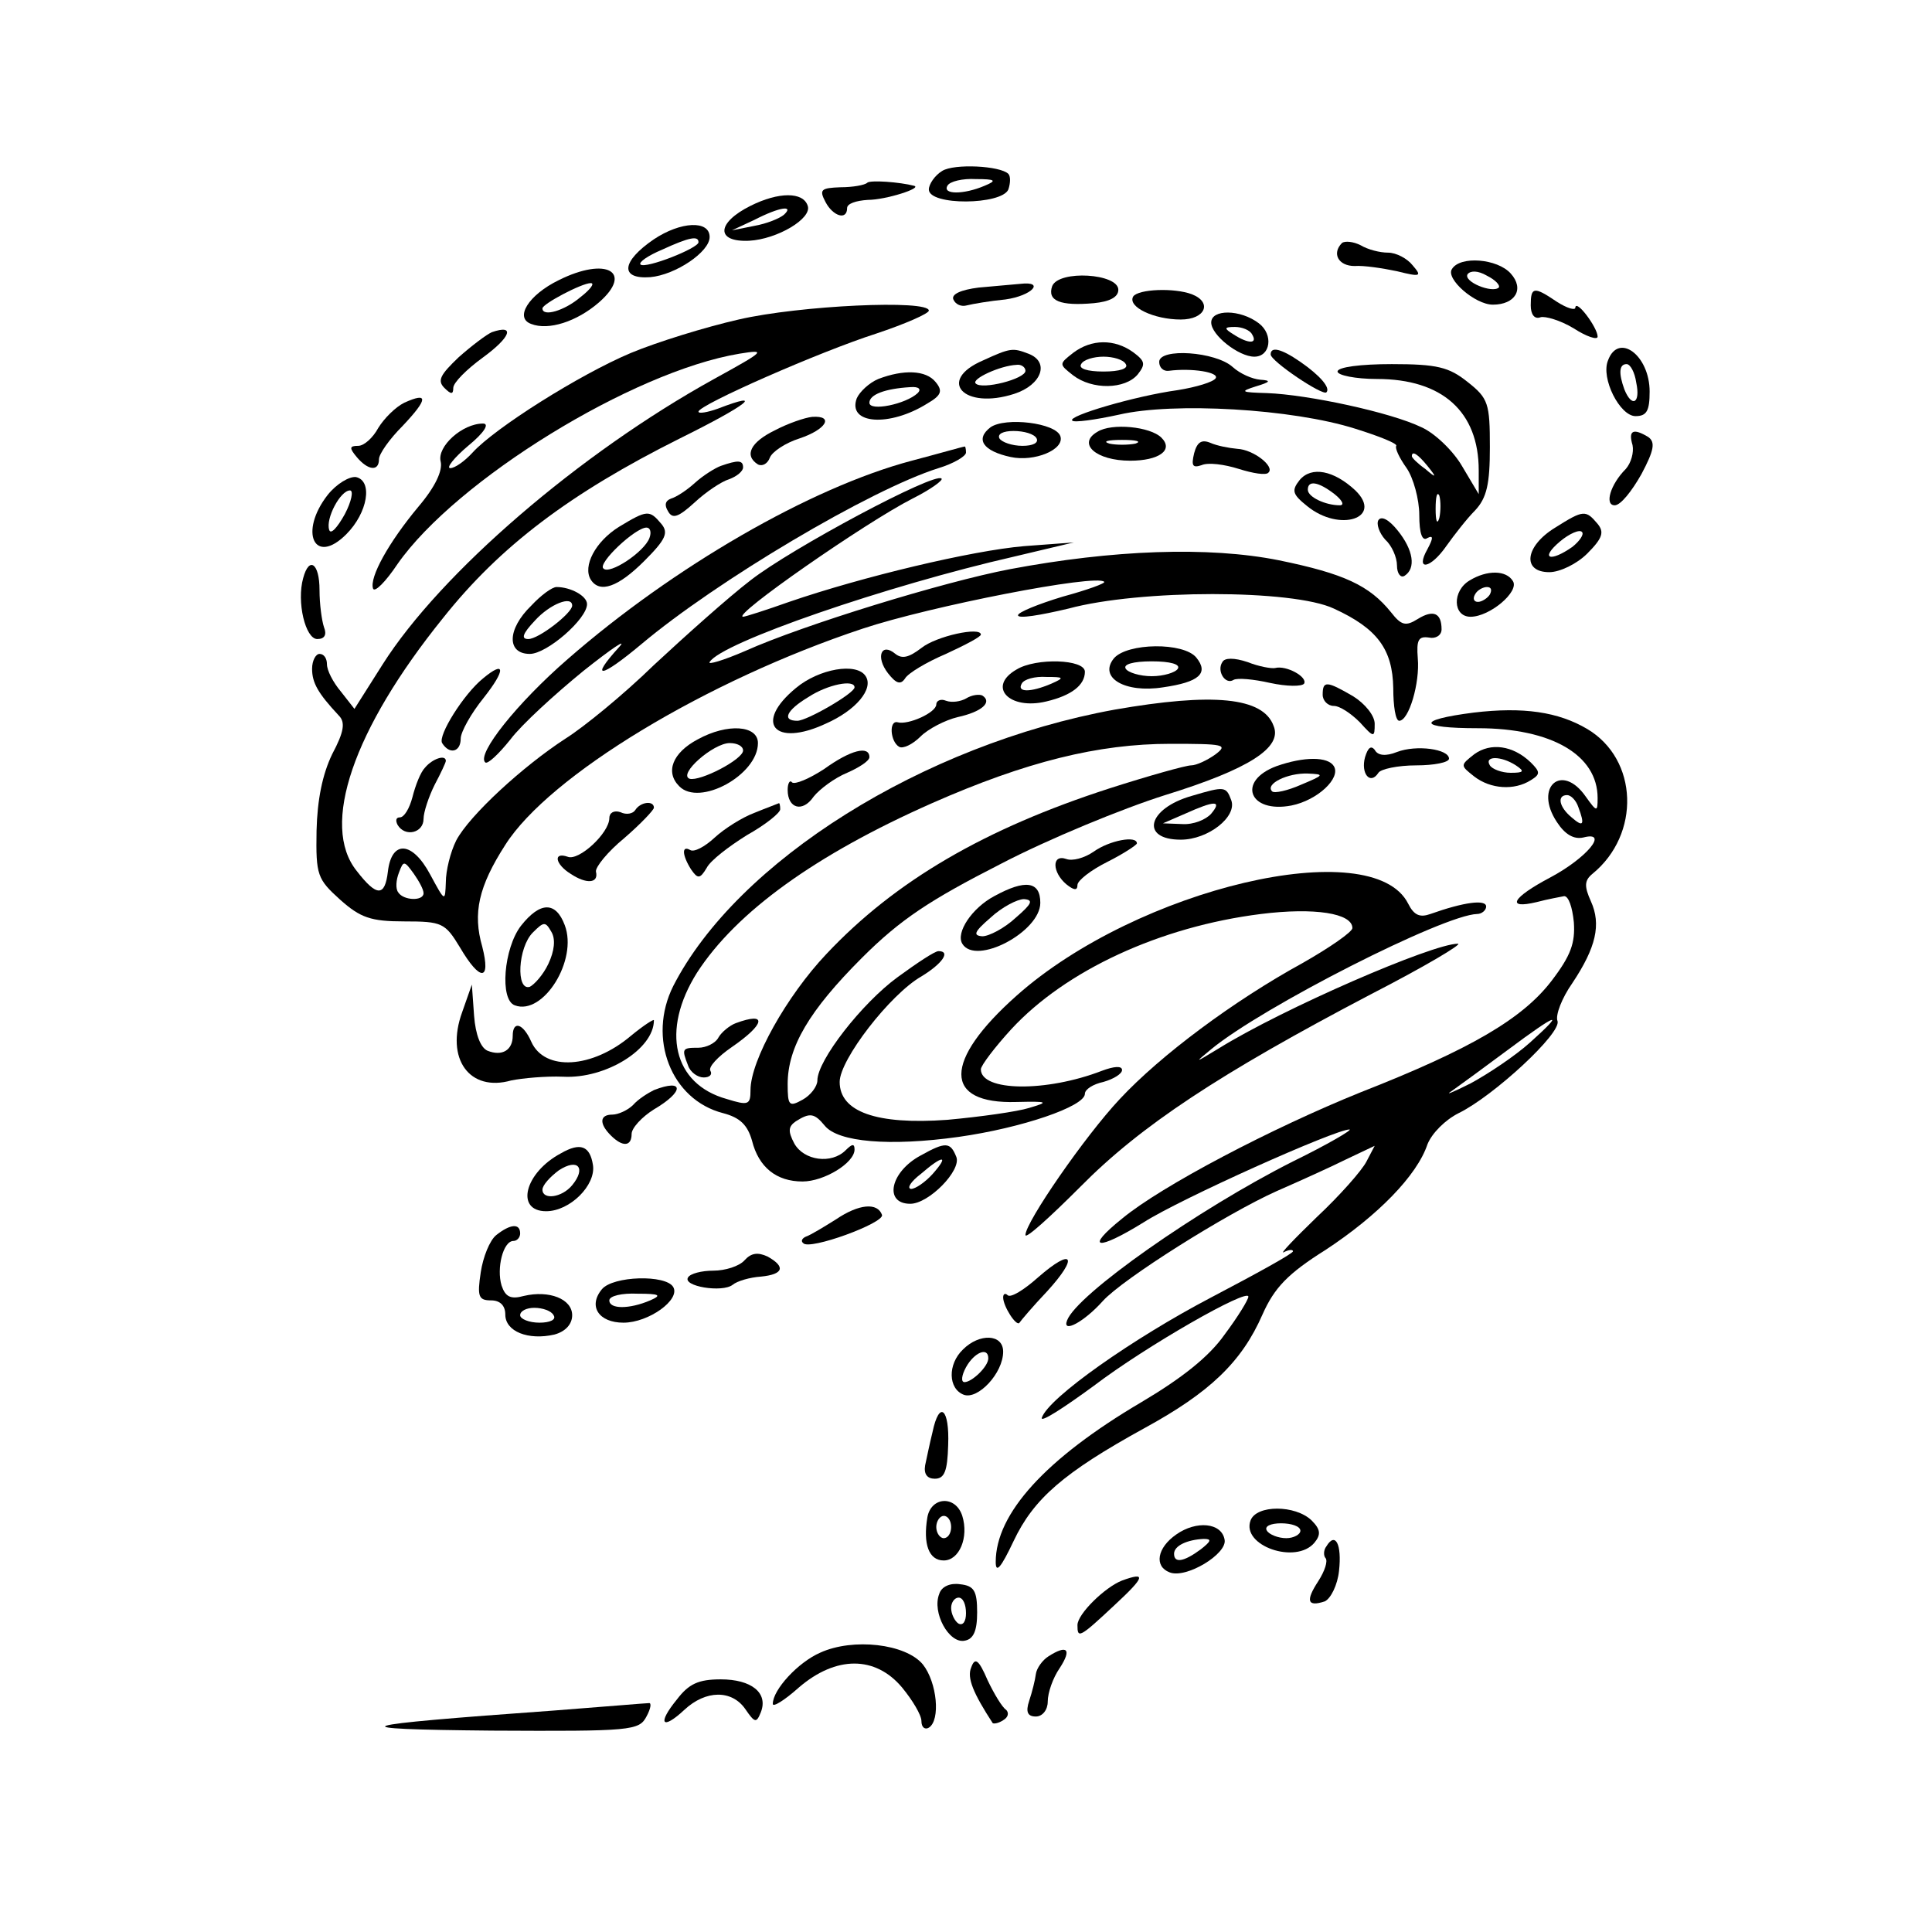 <?xml version="1.0" standalone="no"?>
<!DOCTYPE svg PUBLIC "-//W3C//DTD SVG 20010904//EN"
 "http://www.w3.org/TR/2001/REC-SVG-20010904/DTD/svg10.dtd">
<svg version="1.0" xmlns="http://www.w3.org/2000/svg"
 width="260pt" height="260pt" viewBox="0 0 260 260"
 preserveAspectRatio="xMidYMid meet">
<g transform="translate(0,260) scale(0.1,-0.1)"
fill="#000000" stroke="none">
<path d="M1268 2370 c-10 -6 -18 -18 -18 -25 0 -22 98 -21 107 0 3 9 3 18 0
21 -11 11 -73 14 -89 4z m57 -20 c-28 -12 -57 -12 -50 0 3 6 21 10 38 9 27 0
29 -2 12 -9z"/>
<path d="M1167 2354 c-3 -3 -19 -6 -36 -6 -26 -1 -29 -3 -20 -20 10 -19 29
-25 29 -8 0 6 12 10 28 11 24 0 74 16 62 19 -19 5 -59 8 -63 4z"/>
<path d="M1010 2323 c-46 -23 -47 -49 -2 -47 38 2 85 30 79 47 -6 19 -39 19
-77 0z m45 -12 c-6 -5 -23 -12 -40 -15 l-30 -6 30 14 c35 18 54 20 40 7z"/>
<path d="M880 2278 c-44 -30 -46 -54 -5 -51 34 3 80 34 80 54 0 23 -39 21 -75
-3z m60 -4 c0 -8 -71 -36 -78 -30 -3 3 10 12 29 20 37 17 49 19 49 10z"/>
<path d="M1806 2273 c-14 -14 -5 -31 17 -31 12 1 38 -3 57 -7 32 -8 34 -7 21
8 -7 9 -22 17 -33 17 -11 0 -27 4 -37 10 -10 5 -21 6 -25 3z"/>
<path d="M1954 2238 c-9 -13 31 -48 55 -48 30 0 43 21 24 42 -18 20 -68 24
-79 6z m63 -25 c-9 -8 -48 8 -42 18 4 5 14 5 26 -2 12 -6 18 -13 16 -16z"/>
<path d="M752 2223 c-41 -20 -60 -51 -37 -59 23 -9 61 3 91 29 47 41 10 62
-54 30z m29 -23 c-21 -18 -51 -27 -51 -15 0 6 53 34 65 34 6 0 -1 -9 -14 -19z"/>
<path d="M1416 2215 c-7 -20 11 -27 56 -23 21 2 33 8 33 18 0 22 -80 27 -89 5z"/>
<path d="M1317 2213 c-24 -3 -37 -9 -34 -16 3 -7 11 -10 18 -8 8 2 31 6 52 8
36 5 54 25 20 21 -10 -1 -35 -3 -56 -5z"/>
<path d="M1525 2201 c-8 -14 28 -31 64 -31 33 0 43 23 15 34 -24 9 -72 7 -79
-3z"/>
<path d="M2060 2189 c0 -12 5 -19 13 -16 6 2 27 -4 45 -15 17 -11 32 -16 32
-11 0 12 -29 51 -30 39 0 -4 -11 -1 -25 8 -31 21 -35 20 -35 -5z"/>
<path d="M994 2170 c-44 -10 -109 -30 -145 -45 -69 -29 -183 -101 -213 -134
-11 -12 -24 -21 -30 -21 -6 0 5 14 24 30 22 18 29 30 20 30 -28 0 -62 -31 -57
-51 3 -12 -7 -34 -30 -61 -40 -48 -66 -95 -61 -110 2 -6 17 9 33 33 79 113
316 259 460 283 37 6 35 4 -34 -34 -181 -100 -368 -261 -446 -384 l-38 -60
-18 23 c-11 13 -19 29 -19 37 0 8 -4 14 -10 14 -5 0 -10 -9 -10 -20 0 -19 8
-33 36 -63 9 -9 7 -22 -9 -52 -13 -27 -20 -61 -21 -103 -1 -60 1 -65 32 -93
27 -24 41 -29 86 -29 51 0 55 -2 75 -35 27 -46 42 -46 30 1 -13 45 -5 81 31
137 59 93 270 221 481 291 90 30 315 74 325 63 2 -2 -23 -11 -56 -20 -33 -10
-60 -21 -60 -25 0 -5 30 0 68 9 96 26 302 26 357 0 59 -27 79 -55 80 -107 0
-24 3 -44 8 -44 13 0 28 51 25 84 -2 25 1 30 15 28 9 -2 17 3 17 11 0 22 -11
27 -32 14 -16 -10 -22 -9 -36 9 -29 36 -63 52 -151 70 -95 19 -224 14 -362
-12 -89 -17 -278 -75 -356 -110 -30 -13 -51 -19 -48 -15 15 26 239 103 410
142 l80 19 -67 -5 c-70 -6 -217 -41 -316 -75 -31 -11 -59 -20 -62 -20 -16 1
165 127 228 159 24 12 42 25 39 27 -9 9 -202 -94 -257 -137 -30 -23 -88 -75
-130 -114 -41 -40 -95 -84 -119 -99 -57 -37 -129 -103 -147 -137 -8 -16 -14
-41 -14 -56 -1 -27 -1 -27 -21 10 -24 45 -52 47 -57 4 -4 -34 -15 -34 -42 1
-49 61 -5 190 116 340 77 97 171 168 319 242 91 45 116 65 51 40 -14 -5 -26
-7 -26 -4 0 9 164 81 239 105 39 13 71 27 71 31 0 15 -174 7 -256 -12z m-424
-772 c0 -11 -27 -10 -34 1 -4 5 -3 17 1 27 6 16 7 16 20 -2 7 -10 13 -21 13
-26z"/>
<path d="M1630 2166 c0 -17 37 -46 58 -46 22 0 26 30 6 45 -25 19 -64 19 -64
1z m55 -16 c8 -13 -5 -13 -25 0 -13 8 -13 10 2 10 9 0 20 -4 23 -10z"/>
<path d="M662 2153 c-7 -3 -27 -18 -45 -34 -24 -23 -29 -31 -19 -41 9 -9 12
-9 12 0 0 7 18 25 40 41 37 27 44 45 12 34z"/>
<path d="M1444 2125 c-19 -15 -19 -15 0 -30 26 -20 70 -19 87 1 11 14 10 18
-6 30 -25 18 -56 18 -81 -1z m71 -15 c4 -6 -8 -10 -30 -10 -22 0 -34 4 -30 10
3 6 17 10 30 10 13 0 27 -4 30 -10z"/>
<path d="M1323 2115 c-63 -27 -26 -67 42 -45 37 12 48 43 19 54 -21 8 -24 8
-61 -9z m57 -14 c0 -11 -59 -26 -67 -17 -6 6 33 24 55 25 6 1 12 -3 12 -8z"/>
<path d="M1560 2113 c0 -8 6 -13 13 -12 31 4 68 -2 63 -10 -3 -5 -26 -12 -51
-16 -58 -8 -149 -35 -142 -41 2 -3 31 1 63 8 73 17 233 8 318 -19 32 -10 57
-20 55 -23 -2 -3 4 -16 14 -30 9 -13 17 -42 17 -63 0 -25 4 -36 11 -31 8 4 8
0 0 -15 -17 -30 4 -27 26 5 10 14 27 36 38 47 16 17 20 36 20 85 0 59 -2 66
-30 88 -25 20 -41 24 -102 24 -42 0 -73 -4 -73 -10 0 -5 24 -10 53 -10 88 0
137 -44 137 -123 l0 -32 -22 37 c-12 21 -37 45 -55 53 -41 20 -153 44 -208 46
-35 1 -37 2 -15 9 20 6 21 8 6 9 -11 1 -27 8 -37 17 -23 21 -99 26 -99 7z
m361 -140 c13 -16 12 -17 -3 -4 -10 7 -18 15 -18 17 0 8 8 3 21 -13z m16 -70
c-3 -10 -5 -4 -5 12 0 17 2 24 5 18 2 -7 2 -21 0 -30z"/>
<path d="M1710 2123 c0 -9 70 -56 75 -51 6 6 -9 23 -35 41 -26 18 -40 21 -40
10z"/>
<path d="M2164 2115 c-10 -24 16 -75 37 -75 15 0 19 7 19 33 0 49 -42 80 -56
42z m38 -30 c6 -28 -6 -34 -16 -9 -8 22 -7 34 3 34 5 0 11 -11 13 -25z"/>
<path d="M1182 2090 c-12 -5 -25 -17 -29 -26 -13 -35 44 -39 95 -7 19 11 21
17 11 29 -13 16 -43 17 -77 4z m53 -19 c-16 -15 -65 -25 -65 -13 0 11 21 19
55 21 12 1 15 -3 10 -8z"/>
<path d="M544 2058 c-12 -6 -27 -21 -35 -34 -7 -13 -19 -24 -27 -24 -12 0 -12
-3 -2 -15 15 -18 30 -20 30 -3 0 7 14 27 32 45 34 36 35 46 2 31z"/>
<path d="M1043 2021 c-33 -16 -42 -34 -23 -46 6 -3 13 1 16 9 3 8 21 20 40 26
36 12 47 31 17 29 -10 -1 -33 -9 -50 -18z"/>
<path d="M1333 2025 c-21 -16 -10 -32 27 -40 32 -7 73 10 67 28 -6 18 -74 26
-94 12z m62 -15 c3 -6 -5 -10 -19 -10 -14 0 -28 5 -31 10 -3 6 5 10 19 10 14
0 28 -4 31 -10z"/>
<path d="M1477 2019 c-28 -16 -2 -39 44 -39 38 0 59 14 42 31 -15 15 -67 20
-86 8z m51 -16 c-10 -2 -26 -2 -35 0 -10 3 -2 5 17 5 19 0 27 -2 18 -5z"/>
<path d="M2197 2001 c2 -10 -2 -24 -9 -32 -21 -21 -29 -49 -15 -49 8 0 23 19
36 42 17 32 19 43 9 50 -20 12 -27 9 -21 -11z"/>
<path d="M1607 1990 c-4 -17 -2 -20 10 -16 9 4 31 1 50 -5 19 -6 37 -9 40 -5
9 8 -20 31 -42 32 -11 1 -27 4 -36 8 -12 5 -18 1 -22 -14z"/>
<path d="M1227 1980 c-136 -36 -321 -143 -463 -267 -68 -59 -123 -128 -111
-139 3 -3 18 11 34 31 15 20 60 61 98 92 39 31 60 45 48 32 -40 -44 -25 -42
30 4 101 85 308 208 400 237 20 6 37 16 37 21 0 5 -1 9 -2 8 -2 0 -33 -9 -71
-19z"/>
<path d="M970 1973 c-8 -3 -24 -13 -35 -23 -11 -10 -25 -19 -32 -21 -8 -3 -9
-9 -4 -17 6 -11 14 -8 36 12 15 14 36 28 46 31 11 4 19 11 19 16 0 10 -7 10
-30 2z"/>
<path d="M1749 1954 c-11 -14 -10 -19 10 -35 44 -36 103 -16 65 21 -29 27 -59
33 -75 14z m47 -19 c10 -8 14 -15 7 -15 -19 0 -43 11 -43 21 0 13 14 11 36 -6z"/>
<path d="M441 1934 c-39 -50 -18 -96 25 -53 29 29 36 72 13 77 -9 1 -26 -9
-38 -24z m23 -26 c-10 -18 -19 -28 -21 -21 -5 15 15 53 28 53 5 0 2 -15 -7
-32z"/>
<path d="M833 1891 c-32 -20 -49 -53 -38 -71 12 -19 37 -10 72 25 29 29 33 38
23 50 -16 19 -19 19 -57 -4z m41 -15 c-7 -19 -54 -50 -62 -41 -8 7 43 55 58
55 5 0 7 -6 4 -14z"/>
<path d="M1855 1900 c-3 -5 1 -17 9 -26 9 -8 16 -24 16 -35 0 -11 5 -17 10
-14 16 10 12 35 -9 61 -12 15 -22 20 -26 14z"/>
<path d="M2093 1890 c-41 -25 -45 -60 -8 -60 14 0 37 11 51 25 21 21 23 29 14
40 -16 19 -19 19 -57 -5z m23 -26 c-30 -21 -44 -16 -17 7 13 11 27 17 30 13 3
-3 -3 -12 -13 -20z"/>
<path d="M408 1822 c-9 -32 3 -82 19 -82 10 0 13 6 9 16 -3 9 -6 31 -6 50 0
36 -14 46 -22 16z"/>
<path d="M1978 1819 c-24 -14 -23 -49 1 -49 26 0 66 34 57 48 -9 15 -35 15
-58 1z m27 -19 c-3 -5 -11 -10 -16 -10 -6 0 -7 5 -4 10 3 6 11 10 16 10 6 0 7
-4 4 -10z"/>
<path d="M715 1785 c-33 -32 -33 -65 -2 -65 23 0 77 47 77 67 0 11 -22 23 -41
23 -6 0 -21 -11 -34 -25z m55 0 c0 -10 -45 -45 -59 -45 -10 0 -8 7 9 25 20 22
50 34 50 20z"/>
<path d="M1240 1728 c-17 -13 -26 -15 -35 -8 -19 16 -27 -4 -10 -26 11 -14 17
-16 23 -7 4 7 29 22 55 33 26 12 47 23 47 26 0 11 -60 -2 -80 -18z"/>
<path d="M1499 1714 c-21 -26 15 -47 66 -39 49 7 62 19 45 40 -17 21 -93 20
-111 -1z m86 -14 c-3 -5 -19 -10 -35 -10 -16 0 -32 5 -35 10 -4 6 10 10 35 10
25 0 39 -4 35 -10z"/>
<path d="M1645 1709 c-8 -12 4 -31 15 -24 5 3 27 1 49 -4 23 -5 43 -5 46 -1 5
9 -24 25 -39 21 -5 -1 -22 2 -37 8 -18 6 -31 6 -34 0z"/>
<path d="M1368 1699 c-40 -23 -10 -55 40 -43 34 8 52 22 52 40 0 17 -66 19
-92 3z m47 -19 c-28 -12 -47 -12 -40 0 3 6 18 10 33 9 24 0 25 -1 7 -9z"/>
<path d="M650 1687 c-26 -21 -61 -77 -55 -87 10 -16 25 -12 25 6 0 9 14 34 31
55 30 38 29 51 -1 26z"/>
<path d="M1071 1674 c-57 -47 -29 -80 40 -48 41 18 65 47 54 64 -12 19 -63 10
-94 -16z m79 1 c0 -8 -64 -45 -77 -45 -21 0 -15 14 15 32 26 17 62 24 62 13z"/>
<path d="M1780 1665 c0 -8 7 -15 15 -15 8 0 23 -10 35 -22 19 -21 20 -21 20
-2 0 11 -13 27 -29 37 -36 21 -41 21 -41 2z"/>
<path d="M1300 1660 c-7 -4 -19 -6 -27 -3 -7 3 -13 0 -13 -5 0 -11 -38 -28
-52 -24 -12 3 -10 -26 2 -33 5 -3 18 3 29 14 10 10 33 22 50 26 32 7 47 20 33
29 -4 2 -14 1 -22 -4z"/>
<path d="M1500 1645 c-258 -47 -508 -204 -594 -372 -35 -70 -3 -153 67 -171
23 -6 33 -16 39 -37 9 -36 33 -55 68 -55 29 0 70 25 70 43 0 8 -3 8 -12 -1
-19 -19 -56 -14 -69 9 -9 17 -8 23 2 30 19 12 25 11 39 -6 18 -22 87 -28 180
-15 85 12 170 41 170 58 0 6 11 13 25 16 14 4 25 11 25 16 0 6 -11 5 -27 -1
-75 -29 -163 -28 -163 2 0 5 19 30 41 54 73 79 200 138 336 155 72 9 123 1
123 -19 0 -5 -30 -26 -67 -47 -93 -51 -191 -124 -246 -183 -47 -50 -127 -166
-127 -183 0 -6 33 24 74 65 81 82 187 152 391 259 72 37 124 68 117 68 -34 0
-235 -87 -322 -141 -33 -20 -33 -20 -10 -1 69 57 313 181 358 182 6 0 12 5 12
10 0 10 -30 6 -75 -10 -14 -5 -22 -2 -30 14 -48 95 -364 21 -527 -124 -99 -88
-99 -146 0 -143 43 1 44 0 17 -8 -16 -5 -66 -12 -110 -16 -96 -7 -145 11 -145
51 0 30 68 118 110 142 28 17 40 34 23 34 -5 0 -29 -16 -55 -35 -48 -35 -108
-112 -108 -139 0 -8 -9 -20 -20 -26 -18 -10 -20 -8 -20 21 0 50 29 99 100 170
52 52 92 78 186 126 65 34 165 75 222 93 113 35 158 64 146 93 -14 39 -82 45
-214 22z m136 -60 c-11 -8 -26 -15 -33 -15 -7 0 -57 -14 -110 -31 -167 -54
-288 -124 -381 -223 -53 -56 -102 -143 -102 -183 0 -20 -3 -21 -32 -12 -72 20
-89 92 -40 170 53 82 160 159 316 228 127 56 224 80 321 80 72 0 78 -1 61 -14z"/>
<path d="M990 1223 c-8 -3 -19 -12 -23 -19 -4 -8 -17 -14 -27 -14 -22 0 -23
-1 -14 -24 3 -9 13 -16 21 -16 8 0 12 4 9 9 -3 5 10 19 29 32 45 31 48 48 5
32z"/>
<path d="M1983 1641 c-78 -10 -75 -21 6 -21 99 0 161 -36 161 -94 0 -19 -1
-19 -16 2 -32 46 -70 13 -39 -34 11 -17 23 -24 36 -21 35 9 4 -28 -45 -54 -51
-27 -60 -43 -18 -33 15 4 32 7 37 8 6 0 11 -15 13 -35 2 -28 -4 -45 -30 -79
-39 -51 -109 -92 -257 -150 -119 -48 -268 -126 -321 -170 -51 -41 -34 -44 29
-5 50 32 258 125 277 125 5 0 -29 -20 -76 -43 -127 -64 -291 -179 -304 -214
-7 -18 23 -2 48 26 27 30 167 118 234 148 32 14 74 33 94 43 l38 18 -11 -21
c-6 -12 -36 -46 -67 -75 -31 -30 -51 -51 -44 -47 6 3 12 4 12 1 0 -3 -49 -30
-110 -62 -105 -55 -219 -135 -228 -162 -2 -7 29 13 70 43 71 54 208 132 208
120 0 -4 -14 -27 -32 -51 -21 -30 -58 -59 -112 -91 -129 -76 -196 -150 -196
-215 0 -16 7 -8 24 28 27 57 67 92 176 152 88 48 131 89 159 153 16 36 34 55
85 87 70 46 123 100 137 142 6 15 24 33 42 42 47 23 139 108 133 124 -3 8 6
31 20 51 32 48 39 79 25 110 -9 20 -9 28 2 37 65 53 62 154 -7 195 -39 23 -86
30 -153 22z m141 -127 c9 -24 7 -28 -9 -14 -17 14 -20 30 -6 30 5 0 12 -7 15
-16z m-65 -317 c-20 -18 -56 -42 -80 -55 -24 -12 -36 -17 -25 -10 10 7 44 32
75 55 67 50 79 54 30 10z"/>
<path d="M939 1605 c-34 -18 -44 -44 -25 -63 27 -28 106 15 106 58 0 24 -41
27 -81 5z m61 -15 c0 -12 -58 -42 -72 -38 -16 6 32 48 54 48 10 0 18 -4 18
-10z"/>
<path d="M1837 1581 c-6 -22 7 -38 18 -21 3 5 26 10 51 10 24 0 44 4 44 9 0
13 -44 19 -70 9 -15 -6 -26 -5 -30 3 -5 6 -9 3 -13 -10z"/>
<path d="M1984 1585 c-19 -15 -19 -15 0 -30 22 -17 54 -19 76 -5 13 8 13 11 0
24 -24 23 -54 27 -76 11z m56 -15 c12 -8 11 -10 -7 -10 -12 0 -25 5 -28 10 -8
13 15 13 35 0z"/>
<path d="M1109 1565 c-20 -13 -39 -21 -43 -18 -3 4 -6 -1 -6 -10 0 -25 20 -31
35 -9 8 10 28 25 45 32 16 7 30 16 30 21 0 16 -25 10 -61 -16z"/>
<path d="M572 1567 c-6 -6 -13 -24 -17 -40 -4 -15 -11 -27 -17 -27 -5 0 -6 -4
-3 -10 10 -17 35 -11 35 8 0 9 7 30 15 46 8 15 15 30 15 32 0 9 -18 3 -28 -9z"/>
<path d="M1718 1569 c-54 -20 -37 -64 20 -53 35 7 67 37 57 53 -8 13 -40 13
-77 0z m33 -25 c-18 -8 -36 -12 -39 -9 -10 10 21 25 48 24 23 -1 22 -2 -9 -15z"/>
<path d="M1604 1529 c-60 -17 -70 -59 -15 -59 37 0 76 31 68 53 -7 19 -9 19
-53 6z m26 -24 c-7 -8 -24 -15 -39 -14 l-26 1 30 13 c40 18 50 18 35 0z"/>
<path d="M855 1510 c-3 -5 -12 -7 -20 -3 -9 3 -15 -1 -15 -8 0 -20 -41 -58
-56 -52 -20 7 -17 -10 4 -23 21 -14 38 -13 34 3 -1 6 16 27 38 45 22 19 40 38
40 41 0 10 -18 8 -25 -3z"/>
<path d="M1015 1506 c-16 -6 -40 -21 -53 -33 -14 -13 -28 -20 -33 -17 -12 7
-11 -7 1 -26 9 -13 12 -13 21 2 5 10 30 29 54 44 25 14 45 30 45 35 0 5 -1 9
-2 8 -2 -1 -16 -6 -33 -13z"/>
<path d="M1472 1454 c-13 -9 -29 -13 -37 -10 -20 7 -19 -18 0 -34 10 -8 15 -9
15 -1 0 6 18 20 40 31 22 11 40 23 40 25 0 11 -37 4 -58 -11z"/>
<path d="M1338 1394 c-30 -16 -52 -49 -43 -64 18 -30 105 16 105 55 0 29 -20
32 -62 9z m29 -29 c-15 -14 -36 -25 -45 -25 -13 1 -11 6 11 25 15 14 36 25 45
25 13 -1 11 -6 -11 -25z"/>
<path d="M701 1354 c-23 -30 -29 -100 -8 -107 38 -14 85 61 67 108 -12 32 -33
32 -59 -1z m37 -51 c-7 -15 -19 -28 -25 -31 -19 -6 -16 53 4 73 15 15 17 15
25 1 6 -10 4 -26 -4 -43z"/>
<path d="M622 1238 c-23 -63 10 -108 66 -92 15 3 46 6 70 5 57 -3 122 37 122
76 0 2 -14 -7 -31 -21 -52 -44 -116 -48 -134 -8 -11 25 -25 29 -25 8 0 -19
-14 -28 -34 -20 -9 4 -16 21 -18 47 l-3 42 -13 -37z"/>
<path d="M880 1133 c-8 -4 -21 -12 -28 -20 -7 -7 -20 -13 -28 -13 -17 0 -18
-12 -2 -28 16 -16 28 -15 28 2 0 8 14 23 30 33 41 24 41 42 0 26z"/>
<path d="M755 1048 c-49 -26 -62 -78 -20 -78 32 0 67 35 63 62 -4 26 -17 31
-43 16z m15 -43 c-14 -17 -40 -20 -40 -6 0 6 10 17 22 26 26 17 37 3 18 -20z"/>
<path d="M1239 1045 c-41 -22 -50 -65 -14 -65 25 0 69 45 62 63 -8 20 -14 21
-48 2z m16 -25 c-10 -11 -23 -20 -29 -20 -6 1 0 10 13 20 30 26 39 26 16 0z"/>
<path d="M1125 959 c-16 -10 -34 -21 -40 -23 -5 -2 -8 -6 -4 -9 8 -10 109 27
106 38 -6 17 -31 15 -62 -6z"/>
<path d="M668 938 c-9 -7 -18 -30 -21 -50 -5 -33 -3 -38 14 -38 12 0 19 -7 19
-19 0 -23 31 -35 66 -27 15 4 24 14 24 26 0 22 -31 34 -65 26 -18 -5 -25 -1
-30 14 -7 23 2 60 16 60 5 0 9 5 9 10 0 14 -13 13 -32 -2z m77 -108 c4 -6 -5
-10 -19 -10 -14 0 -26 5 -26 10 0 6 9 10 19 10 11 0 23 -4 26 -10z"/>
<path d="M1002 904 c-7 -8 -26 -14 -42 -14 -16 0 -31 -4 -34 -9 -8 -12 46 -21
60 -10 6 5 23 10 38 11 30 3 34 13 9 27 -13 6 -22 5 -31 -5z"/>
<path d="M1397 881 c-19 -17 -37 -28 -41 -24 -3 3 -6 2 -6 -3 0 -12 18 -40 22
-34 2 3 18 22 37 42 43 47 35 60 -12 19z"/>
<path d="M810 865 c-19 -23 -4 -45 29 -45 34 0 77 31 67 48 -10 17 -81 15 -96
-3z m65 -15 c-28 -12 -55 -12 -55 0 0 6 17 10 38 9 30 0 33 -2 17 -9z"/>
<path d="M1296 784 c-21 -20 -20 -53 1 -61 19 -7 53 29 53 58 0 24 -32 25 -54
3z m34 -12 c0 -11 -22 -32 -32 -32 -5 0 -4 9 2 20 11 20 30 28 30 12z"/>
<path d="M1255 673 c-4 -16 -8 -36 -10 -45 -2 -12 3 -18 13 -18 13 0 17 10 18
45 2 50 -12 61 -21 18z"/>
<path d="M1248 558 c-6 -36 2 -58 22 -58 21 0 34 31 25 60 -9 28 -42 26 -47
-2z m32 -13 c0 -8 -4 -15 -10 -15 -5 0 -10 7 -10 15 0 8 5 15 10 15 6 0 10 -7
10 -15z"/>
<path d="M1683 554 c-13 -34 61 -60 86 -30 9 11 8 18 -4 30 -22 21 -74 21 -82
0z m67 -14 c0 -5 -9 -10 -19 -10 -11 0 -23 5 -26 10 -4 6 5 10 19 10 14 0 26
-4 26 -10z"/>
<path d="M1583 535 c-26 -18 -30 -43 -9 -51 22 -9 78 25 74 44 -4 23 -38 26
-65 7z m33 -20 c-23 -17 -36 -19 -36 -6 0 11 18 19 40 20 11 0 10 -3 -4 -14z"/>
<path d="M1785 519 c-4 -5 -4 -13 -1 -16 3 -4 -1 -17 -10 -31 -17 -26 -15 -35
9 -27 8 4 17 22 19 41 4 36 -5 53 -17 33z"/>
<path d="M1510 473 c-23 -9 -60 -45 -60 -60 0 -18 2 -18 50 27 41 38 43 45 10
33z"/>
<path d="M1264 455 c-10 -25 13 -67 34 -63 12 2 17 13 17 38 0 29 -4 36 -23
38 -13 2 -25 -3 -28 -13z m36 -26 c0 -11 -4 -17 -10 -14 -5 3 -10 13 -10 21 0
8 5 14 10 14 6 0 10 -9 10 -21z"/>
<path d="M1104 376 c-30 -13 -64 -50 -64 -69 0 -5 16 5 35 22 50 43 103 43
139 0 14 -17 26 -37 26 -45 0 -9 5 -12 10 -9 16 10 11 61 -8 85 -23 28 -94 36
-138 16z"/>
<path d="M1411 371 c-8 -5 -16 -16 -17 -24 -1 -8 -5 -24 -9 -36 -5 -15 -2 -21
9 -21 9 0 16 9 16 20 0 12 7 32 16 45 17 26 10 32 -15 16z"/>
<path d="M1307 356 c-6 -14 3 -35 29 -75 2 -1 8 0 14 4 7 4 8 10 4 14 -5 3
-16 21 -25 40 -12 28 -17 31 -22 17z"/>
<path d="M911 313 c-27 -33 -20 -42 10 -14 29 27 64 27 82 1 13 -19 15 -19 21
-4 10 26 -13 44 -54 44 -30 0 -43 -6 -59 -27z"/>
<path d="M745 298 c-278 -20 -294 -25 -83 -27 188 -1 198 0 208 19 6 11 7 19
3 18 -4 0 -62 -5 -128 -10z"/>
</g>
</svg>
